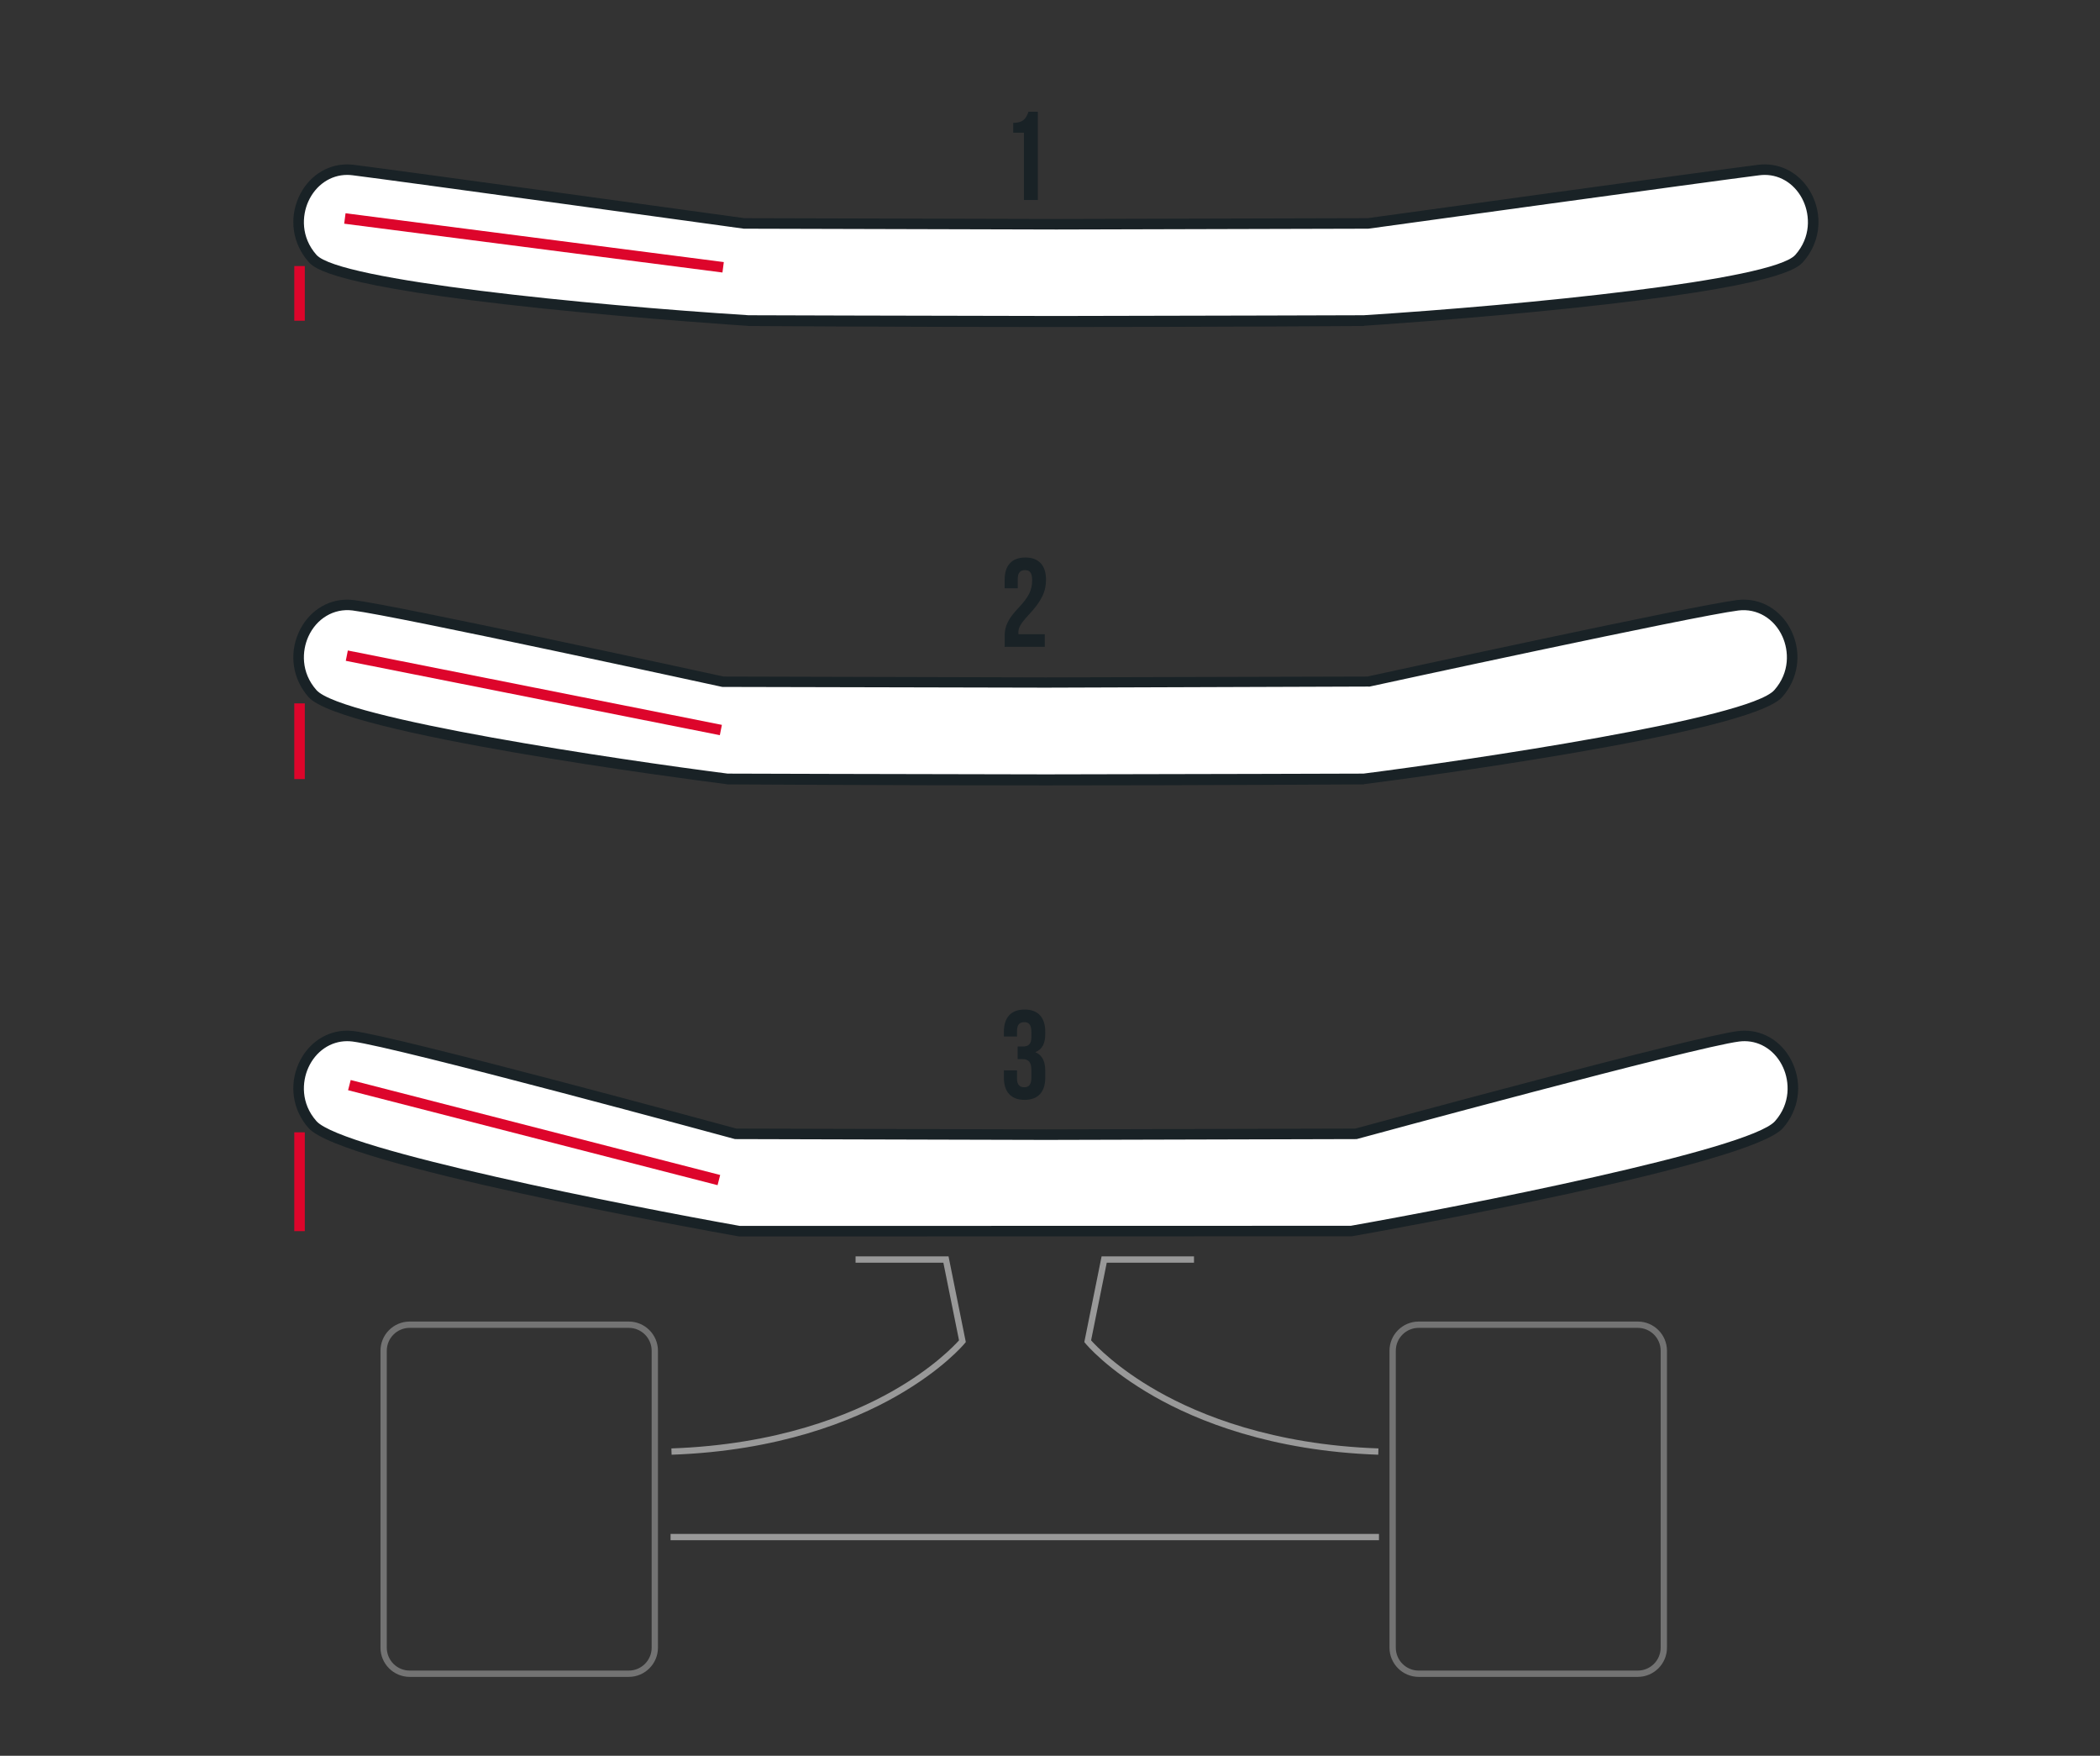<?xml version="1.0" encoding="utf-8"?>
<!-- Generator: Adobe Illustrator 15.1.0, SVG Export Plug-In . SVG Version: 6.00 Build 0)  -->
<!DOCTYPE svg PUBLIC "-//W3C//DTD SVG 1.1//EN" "http://www.w3.org/Graphics/SVG/1.1/DTD/svg11.dtd">
<svg version="1.1" id="Ebene_1" xmlns="http://www.w3.org/2000/svg" xmlns:xlink="http://www.w3.org/1999/xlink" x="0px" y="0px"
	 width="999px" height="835.069px" viewBox="0 0 999 835.069" enable-background="new 0 0 999 835.069" xml:space="preserve">
<rect x="0" y="0" width="999" height="835.069" fill="#333333" stroke="none"/>
<g>
	<path fill="#FFFFFF" d="M836.662,80.871c-21.334,2.666-185.888,25.395-185.888,25.395L502.5,106.657L354,106.265
		c0,0-164.667-22.729-186-25.395s-34.667,24.666-19.334,42S356,152.431,356,152.431s73.343,0.244,146.5,0.355
		c73-0.111,146.303-0.355,146.303-0.355s191.804-12.227,207.137-29.561S857.994,78.205,836.662,80.871z"/>
	<path fill="#192226" d="M502.504,155.537h-0.008c-72.322,0-145.771-0.478-146.504-0.48l-0.15-0.068
		c-0.48-0.03-48.623-3.15-98.02-8.319c-100.801-10.548-108.499-19.267-111.029-22.126c-7.578-8.567-9.371-20.367-4.679-30.782
		c4.325-9.6,13.14-15.567,23.005-15.567c1.052,0,2.125,0.066,3.191,0.199c20.805,2.6,179.77,24.533,185.864,25.375l148.332,0.391
		l148.093-0.392c6.09-0.842,164.947-22.776,185.752-25.376c1.066-0.133,2.14-0.201,3.191-0.201c9.846,0,18.645,5.952,22.96,15.532
		c4.696,10.422,2.897,22.227-4.69,30.806c-2.53,2.86-10.229,11.562-110.931,22.111c-49.348,5.169-97.44,8.258-97.92,8.288
		l-0.151,0.13C648.078,155.059,574.672,155.537,502.504,155.537z M356.083,149.931c2.738,0.009,75.126,0.247,146.421,0.355
		c71.133-0.108,143.479-0.346,146.216-0.355c76.688-4.891,194.603-16.57,205.347-28.717c7.493-8.471,6.916-18.695,3.878-25.44
		c-3.497-7.763-10.548-12.585-18.401-12.585c-0.846,0-1.711,0.055-2.57,0.162c-21.074,2.634-184.211,25.163-185.855,25.391
		l-0.336,0.023l-148.274,0.392l-148.682-0.393l-0.167-0.023c-1.646-0.227-164.895-22.757-185.969-25.391
		c-0.859-0.107-1.725-0.162-2.57-0.162c-7.872,0-14.939,4.835-18.446,12.617c-3.036,6.738-3.614,16.952,3.866,25.408
		C161.283,133.361,279.316,145.041,356.083,149.931z"/>
</g>
<g>
	<path fill="#192226" d="M482.006,58.422c5.1,0,6.24-2.459,7.26-5.279h4.441v41.998h-6.602V63.103h-5.1V58.422z"/>
</g>
<g>
	
		<rect x="163.34" y="112.89" transform="matrix(0.992 0.128 -0.128 0.992 16.798 -31.468)" fill="#DD052B" width="181.393" height="5"/>
</g>
<g>
	<path fill="#FFFFFF" d="M826.662,287.871c-21.334,2.666-175.888,36.395-175.888,36.395L497.5,324.67L344,324.265
		c0,0-154.667-33.729-176-36.395s-34.667,24.666-19.334,42S346,370.431,346,370.431s76.723,0.255,151.5,0.362
		c74-0.107,151.303-0.362,151.303-0.362s181.804-23.227,197.137-40.561S847.994,285.205,826.662,287.871z"/>
	<path fill="#192226" d="M497.504,373.537h-0.008c-73.924,0-150.737-0.481-151.504-0.484l-0.309-0.081
		c-18.725-2.39-183.382-23.883-198.891-41.415c-7.578-8.567-9.371-20.375-4.679-30.79c4.325-9.6,13.14-15.571,23.005-15.571
		c1.052,0,2.125,0.064,3.191,0.197c20.968,2.62,166.65,34.344,175.962,36.374l153.234,0.404l152.995-0.405
		c9.321-2.033,154.882-33.756,175.85-36.376c1.066-0.133,2.14-0.201,3.191-0.201c9.846,0,18.645,5.951,22.96,15.531
		c4.696,10.423,2.897,22.227-4.69,30.806c-15.509,17.532-179.989,38.995-198.693,41.384l-0.309,0.142
		C648.038,373.055,570.66,373.537,497.504,373.537z M346.163,367.932c3.921,0.013,79.013,0.258,151.341,0.362
		c71.576-0.104,147.204-0.349,151.137-0.362c50.427-6.448,183.372-26.09,195.426-39.717c7.493-8.471,6.916-18.695,3.878-25.44
		c-3.874-8.598-12.114-13.533-20.972-12.423c-20.979,2.622-174.121,35.905-175.665,36.242l-0.261-0.057h-0.266l-153.274,0.52
		l-153.779-0.349l-0.261-0.028c-1.545-0.337-154.799-33.72-175.777-36.342c-8.869-1.111-17.134,3.844-21.017,12.461
		c-3.036,6.738-3.614,16.956,3.866,25.412C162.593,341.838,295.681,361.483,346.163,367.932z"/>
</g>
<g>
	<path fill="#192226" d="M487.586,271.153c-2.1,0-3.42,1.14-3.42,4.14v4.5h-6.24v-4.08c0-6.72,3.361-10.56,9.84-10.56
		c6.48,0,9.84,3.84,9.84,10.56c0,5.58-2.039,10.08-8.16,16.62c-3.898,4.2-4.979,6.18-4.979,8.399c0,0.3,0,0.6,0.061,0.9h12.479v6
		h-19.08v-5.16c0-4.68,1.682-8.22,6.602-13.379c5.039-5.34,6.479-8.64,6.479-13.14C491.006,272.173,489.686,271.153,487.586,271.153
		z"/>
</g>
<g>
	
		<rect x="163.34" y="326.89" transform="matrix(0.981 0.195 -0.195 0.981 68.976 -43.149)" fill="#DD052B" width="181.392" height="5"/>
</g>
<g>
	<path fill="#FFFFFF" d="M827.049,492.871c-21.333,2.666-182,46.395-182,46.395l-147.524,0.39L350,539.265
		c0,0-160.667-43.729-182-46.395s-34.667,24.666-19.334,42s203.084,50.687,203.084,50.687l291.049-0.063
		c0,0,188.126-33.258,203.459-50.592S848.382,490.205,827.049,492.871z"/>
	<path fill="#192226" d="M351.75,588.057l-0.438-0.038c-19.305-3.43-189.055-34.01-204.52-51.492
		c-7.578-8.567-9.371-20.359-4.679-30.774c4.325-9.6,13.14-15.563,23.005-15.563c1.052,0,2.125,0.068,3.191,0.201
		c20.995,2.624,171.896,43.621,182.027,46.376l147.193,0.389l147.18-0.389c10.132-2.756,161.032-43.752,182.027-46.376
		c1.064-0.133,2.137-0.2,3.188-0.2c9.822,0,18.6,5.939,22.907,15.5c4.704,10.443,2.903,22.271-4.702,30.869
		c-15.465,17.482-185.553,47.978-204.896,51.397l-0.436,0.038L351.75,588.057z M165.119,495.189
		c-7.872,0-14.939,4.835-18.446,12.617c-3.036,6.738-3.614,16.951,3.866,25.408c12.087,13.664,149.281,40.571,201.432,49.843
		l290.608-0.063c52.255-9.245,189.72-36.084,201.806-49.748c7.513-8.492,6.936-18.742,3.889-25.502
		c-3.488-7.744-10.519-12.554-18.348-12.554c-0.844,0-1.707,0.054-2.566,0.162c-20.916,2.614-180.049,45.89-181.654,46.326
		l-0.318,0.087l-147.855,0.391l-147.869-0.391l-0.318-0.087c-1.605-0.437-160.738-43.712-181.654-46.326
		C166.83,495.244,165.965,495.189,165.119,495.189z"/>
</g>
<g>
	<path fill="#192226" d="M490.646,490.942c0-3.78-1.32-4.8-3.42-4.8s-3.42,1.14-3.42,4.14v2.7h-6.24v-2.28
		c0-6.72,3.359-10.56,9.84-10.56s9.84,3.84,9.84,10.56v1.08c0,4.5-1.439,7.26-4.619,8.58v0.12c3.299,1.439,4.619,4.499,4.619,8.759
		v3.3c0,6.721-3.359,10.561-9.84,10.561s-9.84-3.84-9.84-10.561v-3.479h6.24v3.9c0,2.999,1.32,4.14,3.42,4.14s3.42-1.021,3.42-4.74
		v-3.3c0-3.899-1.32-5.34-4.32-5.34h-2.219v-6h2.578c2.461,0,3.961-1.079,3.961-4.439V490.942z"/>
</g>
<g>
	
		<rect x="163.34" y="535.89" transform="matrix(0.969 0.249 -0.249 0.969 141.993 -46.285)" fill="#DD052B" width="181.391" height="5"/>
</g>
<g>
	<rect x="140" y="538.537" fill="#DD052B" width="5" height="47"/>
</g>
<g>
	<rect x="140" y="334.537" fill="#DD052B" width="5" height="36"/>
</g>
<g>
	<rect x="140" y="126.537" fill="#DD052B" width="5" height="26"/>
</g>
<g>
	<path fill="#737373" d="M299.115,797.537h-104.23c-7.656,0-13.885-6.229-13.885-13.885v-141.23c0-7.656,6.229-13.885,13.885-13.885
		h104.23c7.656,0,13.885,6.229,13.885,13.885v141.23C313,791.308,306.771,797.537,299.115,797.537z M194.885,631.537
		c-6.002,0-10.885,4.883-10.885,10.885v141.23c0,6.002,4.883,10.885,10.885,10.885h104.23c6.002,0,10.885-4.883,10.885-10.885
		v-141.23c0-6.002-4.883-10.885-10.885-10.885H194.885z"/>
</g>
<g>
	<path fill="#737373" d="M779.115,797.537h-104.23c-7.656,0-13.885-6.229-13.885-13.885v-141.23c0-7.656,6.229-13.885,13.885-13.885
		h104.23c7.656,0,13.885,6.229,13.885,13.885v141.23C793,791.308,786.771,797.537,779.115,797.537z M674.885,631.537
		c-6.002,0-10.885,4.883-10.885,10.885v141.23c0,6.002,4.883,10.885,10.885,10.885h104.23c6.002,0,10.885-4.883,10.885-10.885
		v-141.23c0-6.002-4.883-10.885-10.885-10.885H674.885z"/>
</g>
<g>
	<path fill="#999999" d="M319.488,691.875l-0.104-2.998c50.289-1.753,84.939-15.781,105.154-27.24
		c19.312-10.948,29.482-21.697,31.683-24.165l-7.449-36.935H407v-3h44.228l8.222,40.763l-0.452,0.551
		c-0.419,0.51-10.503,12.625-32.823,25.308C405.648,675.821,370.479,690.097,319.488,691.875z"/>
</g>
<g>
	<path fill="#999999" d="M655.648,691.875c-50.991-1.777-86.124-16.054-106.617-27.717c-22.287-12.684-32.34-24.8-32.756-25.31
		l-0.451-0.55l8.222-40.762H568v3h-41.499l-7.45,36.937c2.192,2.466,12.332,13.215,31.617,24.164
		c20.182,11.459,54.797,25.486,105.084,27.239L655.648,691.875z"/>
</g>
<g>
	<rect x="319" y="729.537" fill="#999999" width="337" height="3"/>
</g>
</svg>

